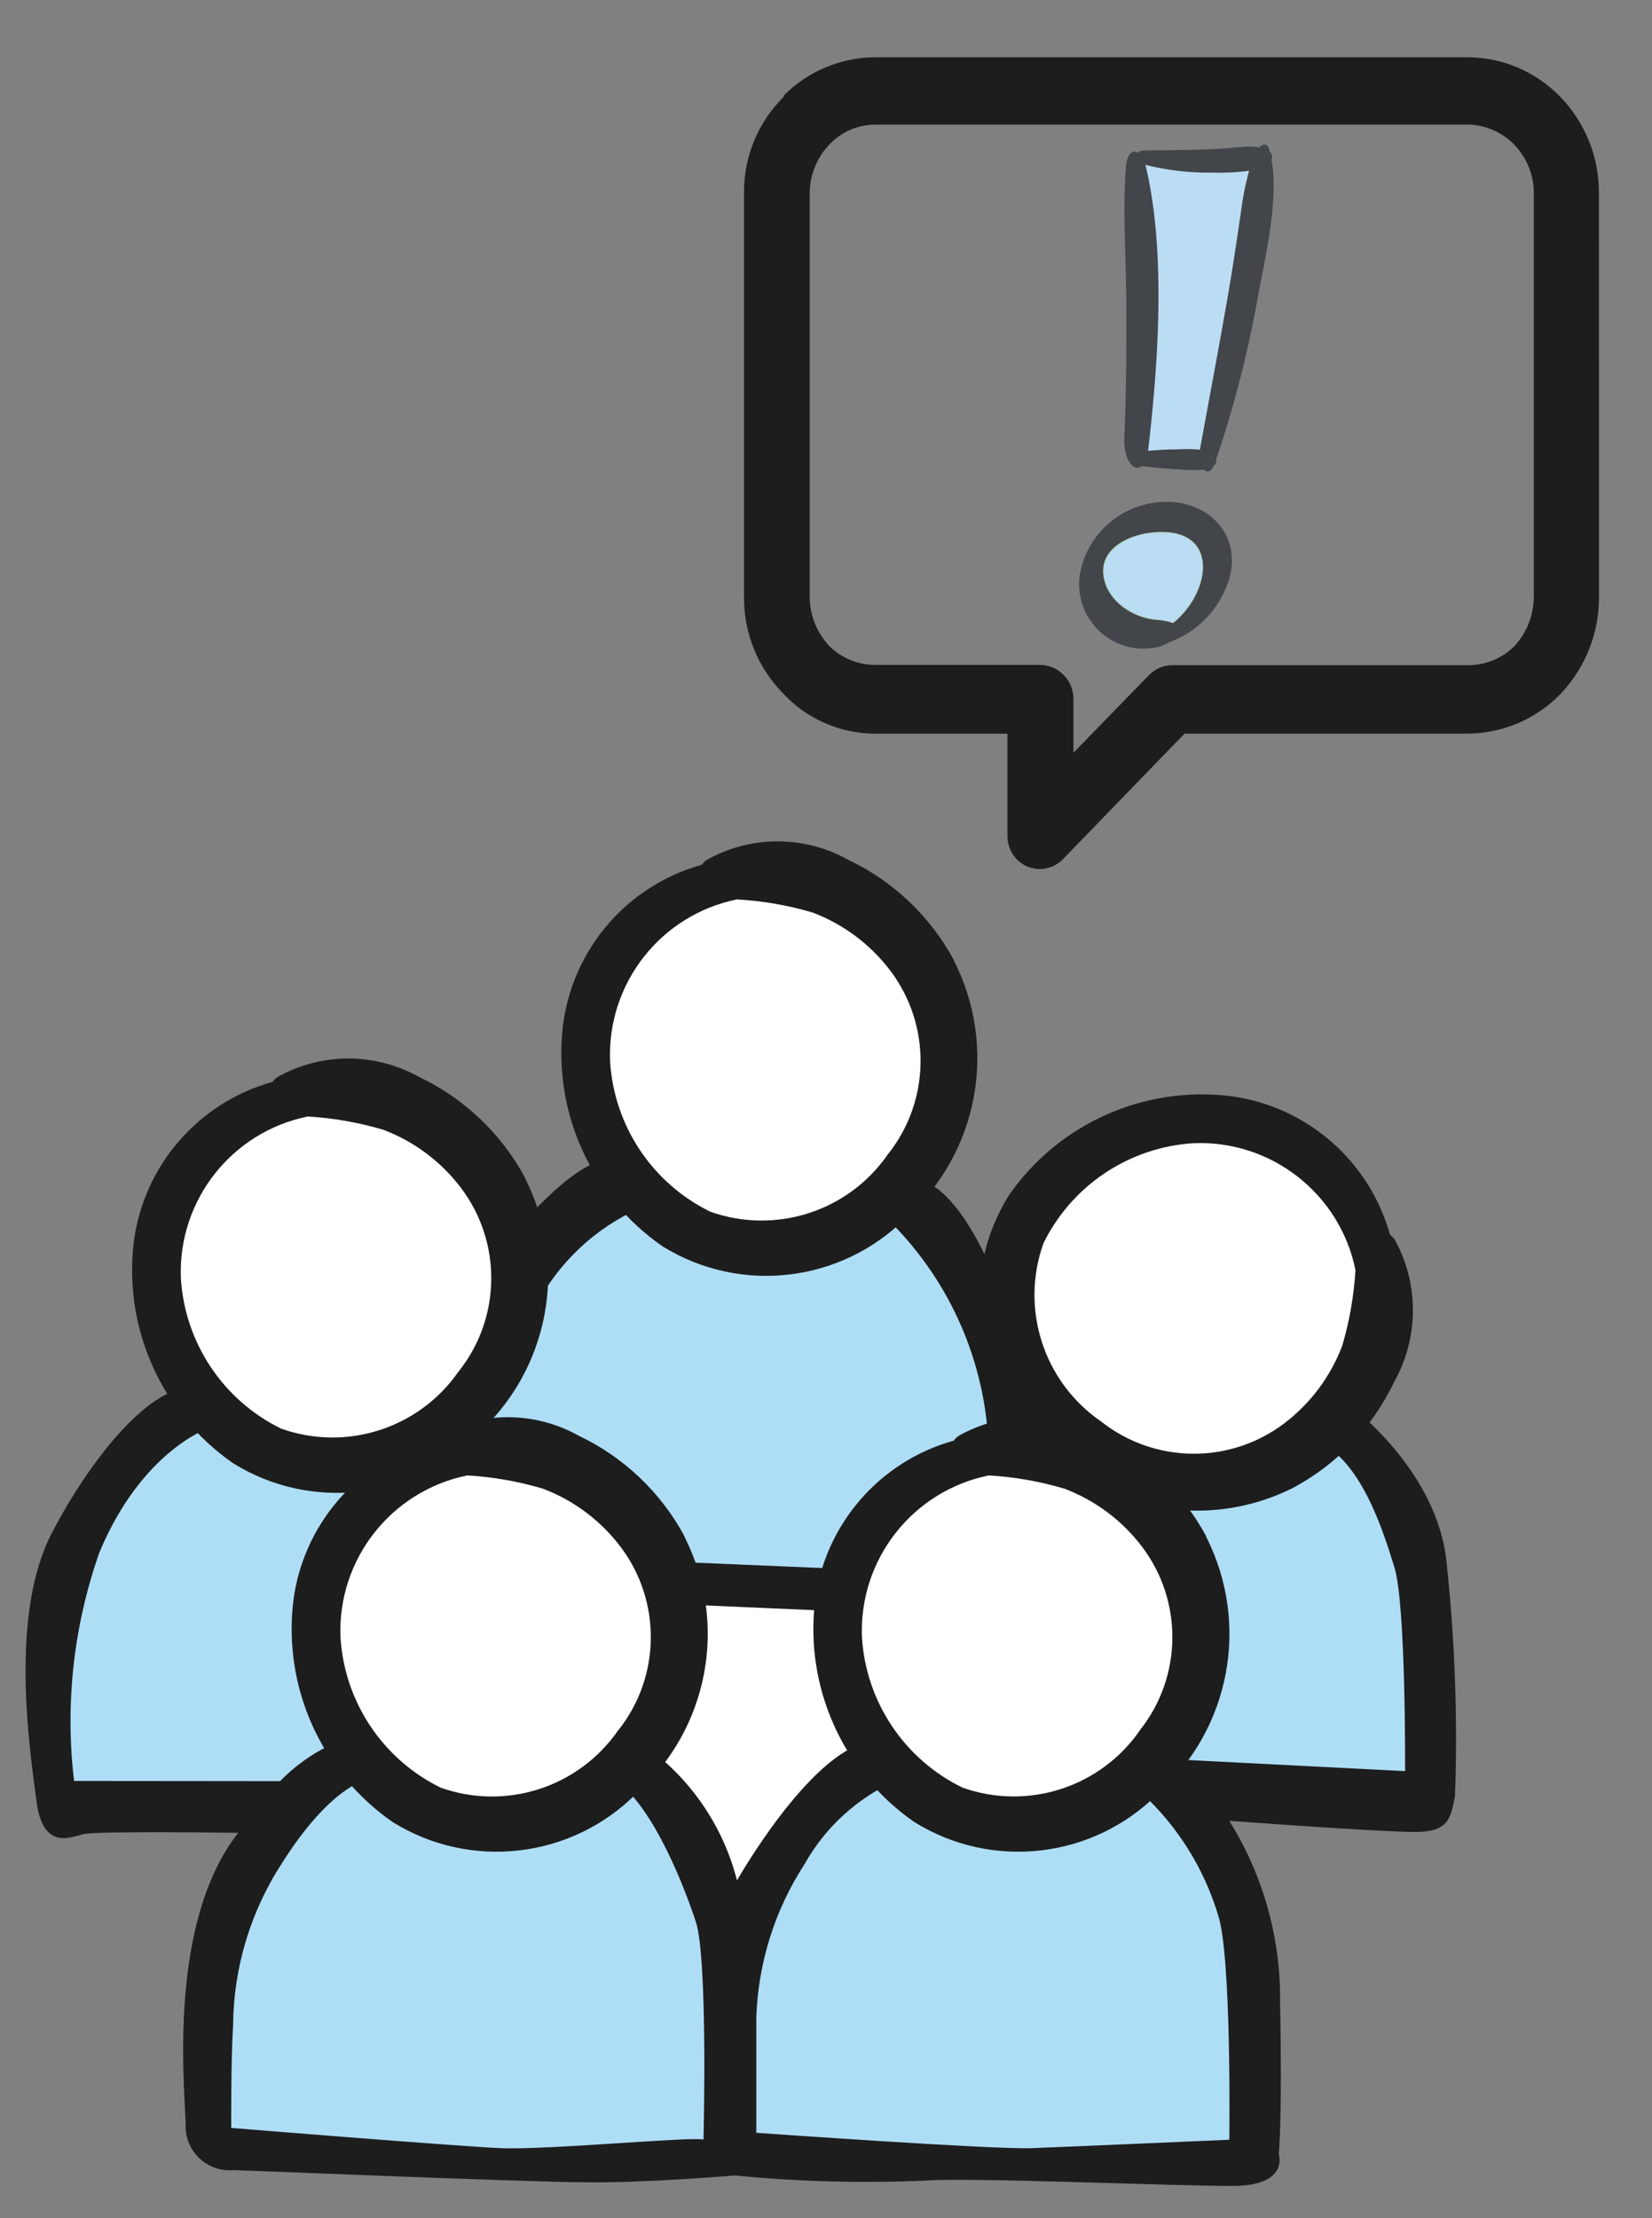 <?xml version="1.0" encoding="UTF-8" standalone="no"?>
<svg
   xmlns:dc="http://purl.org/dc/elements/1.1/"
   xmlns:cc="http://creativecommons.org/ns#"
   xmlns:rdf="http://www.w3.org/1999/02/22-rdf-syntax-ns#"
   xmlns:svg="http://www.w3.org/2000/svg"
   xmlns="http://www.w3.org/2000/svg"
   xmlns:sodipodi="http://sodipodi.sourceforge.net/DTD/sodipodi-0.dtd"
   xmlns:inkscape="http://www.inkscape.org/namespaces/inkscape"
   width="76mm"
   height="102mm"
   viewBox="0 0 76 102"
   version="1.1"
   id="svg8"
   inkscape:version="1.0.2 (e86c870879, 2021-01-15)"
   sodipodi:docname="Gemeinsames-Verstaednis-blau.svg">
  <rect x="0" y="0" width="76" height="102" fill="#808080" stroke="none"/>
  <defs
     id="defs2" />
  <sodipodi:namedview
     id="base"
     pagecolor="#ffffff"
     bordercolor="#666666"
     borderopacity="1.0"
     inkscape:pageopacity="0.0"
     inkscape:pageshadow="2"
     inkscape:zoom="0.98994949"
     inkscape:cx="400"
     inkscape:cy="196.34508"
     inkscape:document-units="mm"
     inkscape:current-layer="layer1"
     inkscape:document-rotation="0"
     showgrid="false"
     inkscape:window-width="1920"
     inkscape:window-height="1017"
     inkscape:window-x="-8"
     inkscape:window-y="-8"
     inkscape:window-maximized="1" />
  <g
     inkscape:label="Ebene 1"
     inkscape:groupmode="layer"
     id="layer1">
    <g
       id="g346"
       transform="translate(-5.329,-1.876)">
      <g
         id="g321"
         transform="translate(-60.67,-70.826)">
        <path
           d="m 139.56,100.182 c -8.3e-4,1.637 -0.625,3.213 -1.746,4.406 -1.121,1.17 -2.668,1.836 -4.288,1.849 h -13.032 l -5.596,5.774 c -0.564,0.586 -1.496,0.604 -2.082,0.044 -0.006,-0.006 -0.028,-0.028 -0.044,-0.044 -0.292,-0.307 -0.445,-0.718 -0.425,-1.141 v -4.631 h -6.084 c -1.607,-0.002 -3.142,-0.671 -4.236,-1.849 -1.158,-1.174 -1.805,-2.758 -1.799,-4.408 V 81.534 c -0.003,-1.633 0.642,-3.2 1.799,-4.352 l 0.051,-0.11 c 1.113,-1.105 2.615,-1.729 4.184,-1.737 h 27.26 c 1.62,0.006 3.167,0.68 4.288,1.851 1.12,1.172 1.746,2.73 1.746,4.352 z m -6.034,-21.749 h -27.26 c -0.778,-0.001 -1.523,0.313 -2.065,0.87 l -0.051,0.051 c -0.562,0.587 -0.884,1.364 -0.899,2.177 v 18.647 c 0.006,0.829 0.336,1.623 0.899,2.231 0.565,0.558 1.328,0.87 2.123,0.868 h 7.565 c 0.861,0.003 1.552,0.713 1.544,1.575 0,0.001 0,0.003 -5e-5,0.003 v 2.463 l 3.439,-3.535 c 0.288,-0.31 0.69,-0.49 1.114,-0.493 h 13.603 c 0.795,0.002 1.558,-0.309 2.123,-0.868 0.565,-0.607 0.887,-1.401 0.901,-2.231 V 81.53 c -0.006,-0.813 -0.337,-1.591 -0.901,-2.177 -0.559,-0.574 -1.322,-0.906 -2.123,-0.924"
           id="Pfad_333960"
           fill="#1d1d1d"
           style="stroke-width:1.93" />
        <path
           d="m 78.877,155.791 -10.427,-0.232 c 0,0 -0.225,-5.941 0,-8.034 0.225,-2.092 3.522,-8.464 6.523,-10.208 l 12.15,-0.188 c 0,0 3.432,-9.872 11.427,-11.882 0,0 11.28,-1.961 14.485,13.53 l 13.714,-0.549 c 1.725,1.241 3.094,2.914 3.97,4.85 0.812,2.567 1.162,12.471 1.162,12.471 h -10.973 c 0,0 3.678,5.962 2.675,16.013 l -24.313,0.444 -12.885,0.002 -10.71,-0.514 c 0,0 -0.495,-12.651 3.203,-15.725"
           id="Pfad_111052"
           fill="#aedef6"
           style="stroke-width:1.414" />
        <path
           d="M 107.369,145.662 H 92.875 v 7.129 c 0,0 5.897,3.24 7.001,8.771 1.454,-2.886 4.084,-8.006 10.082,-9.888 -0.27,-2.207 -1.168,-4.3 -2.589,-6.012 z"
           id="Pfad_111067"
           fill="#ffffff"
           style="stroke-width:1.414" />
        <path
           d="m 108.907,121.396 c 0.203,4.375 -3.18,8.086 -7.555,8.288 -4.375,0.199 -8.086,-3.18 -8.288,-7.555 -0.01,-0.245 -0.01,-0.488 0,-0.734 -0.203,-4.375 3.18,-8.086 7.555,-8.289 4.375,-0.199 8.086,3.18 8.288,7.555 0.007,0.246 0.007,0.489 0,0.734"
           id="Pfad_111053"
           fill="#ffffff"
           style="stroke-width:1.414" />
        <path
           d="m 128.889,132.634 c 0.203,4.375 -3.18,8.086 -7.555,8.288 -4.375,0.199 -8.086,-3.18 -8.288,-7.554 -0.006,-0.245 -0.006,-0.488 0,-0.734 -0.203,-4.375 3.18,-8.086 7.555,-8.288 4.375,-0.199 8.086,3.18 8.288,7.555 0.005,0.245 0.005,0.488 0,0.734"
           id="Pfad_111054"
           fill="#ffffff"
           style="stroke-width:1.414" />
        <path
           d="m 120.714,147.906 c -0.164,4.377 -3.845,7.791 -8.221,7.627 -4.376,-0.166 -7.791,-3.845 -7.627,-8.222 0.16,-4.262 3.661,-7.634 7.926,-7.633 4.46,0.087 8.005,3.772 7.922,8.231"
           id="Pfad_111055"
           fill="#ffffff"
           style="stroke-width:1.414" />
        <path
           d="m 96.727,147.85 c 0.084,4.46 -3.462,8.144 -7.921,8.231 -4.546,-0.168 -8.095,-3.99 -7.926,-8.536 0.16,-4.31 3.617,-7.766 7.926,-7.926 4.46,0.087 8.005,3.772 7.921,8.231"
           id="Pfad_111056"
           fill="#ffffff"
           style="stroke-width:1.414" />
        <path
           d="m 89.376,131.402 c 0.084,4.46 -3.462,8.144 -7.922,8.231 -4.46,-0.087 -8.005,-3.772 -7.922,-8.231 -0.084,-4.459 3.462,-8.144 7.922,-8.231 4.46,0.087 8.005,3.772 7.922,8.231"
           id="Pfad_111057"
           fill="#ffffff"
           style="stroke-width:1.414" />
        <path
           d="m 121.496,143.357 c -1.087,-2.023 -2.791,-3.645 -4.865,-4.631 -2.021,-1.133 -4.484,-1.146 -6.517,-0.006 -0.092,0.065 -0.173,0.133 -0.237,0.228 -3.411,0.948 -5.925,3.845 -6.381,7.356 -0.483,3.979 1.276,7.9 4.57,10.185 3.585,2.224 8.23,1.681 11.206,-1.31 3.328,-2.974 4.24,-7.813 2.224,-11.795 m -3.043,8.867 c -1.812,2.635 -5.169,3.722 -8.182,2.65 -2.672,-1.305 -4.437,-3.946 -4.618,-6.915 -0.143,-3.574 2.327,-6.724 5.832,-7.438 1.182,0.067 2.352,0.274 3.487,0.611 1.409,0.534 2.64,1.452 3.553,2.649 1.907,2.503 1.875,5.981 -0.079,8.448"
           id="Pfad_111058"
           fill="#1d1d1d"
           style="stroke-width:1.414" />
        <path
           d="m 97.495,143.357 c -1.087,-2.023 -2.791,-3.645 -4.865,-4.631 -2.021,-1.133 -4.484,-1.146 -6.517,-0.006 -0.092,0.065 -0.173,0.133 -0.237,0.228 -3.411,0.948 -5.924,3.845 -6.381,7.356 -0.483,3.979 1.277,7.9 4.57,10.185 3.585,2.224 8.23,1.681 11.206,-1.31 3.329,-2.974 4.242,-7.815 2.224,-11.797 m -3.043,8.866 c -1.81,2.636 -5.165,3.727 -8.179,2.658 -2.671,-1.308 -4.432,-3.951 -4.61,-6.92 -0.143,-3.574 2.327,-6.724 5.832,-7.438 1.182,0.067 2.352,0.274 3.487,0.611 1.407,0.535 2.637,1.452 3.549,2.649 1.907,2.503 1.875,5.981 -0.079,8.448"
           id="Pfad_111059"
           fill="#1d1d1d"
           style="stroke-width:1.414" />
        <path
           d="m 90.154,126.859 c -1.088,-2.023 -2.795,-3.646 -4.87,-4.631 -2.019,-1.129 -4.476,-1.142 -6.507,-0.006 -0.092,0.065 -0.173,0.133 -0.237,0.228 -3.413,0.946 -5.927,3.843 -6.385,7.355 -0.483,3.979 1.277,7.9 4.57,10.184 3.585,2.224 8.23,1.68 11.206,-1.31 3.329,-2.974 4.242,-7.815 2.224,-11.797 m -3.043,8.863 c -1.812,2.635 -5.169,3.722 -8.182,2.65 -2.671,-1.308 -4.432,-3.951 -4.61,-6.92 -0.139,-3.571 2.33,-6.717 5.832,-7.431 1.182,0.067 2.352,0.273 3.487,0.611 1.408,0.534 2.639,1.452 3.552,2.649 1.907,2.503 1.875,5.981 -0.079,8.448"
           id="Pfad_111060"
           fill="#1d1d1d"
           style="stroke-width:1.414" />
        <path
           d="m 109.897,116.877 c -1.086,-2.022 -2.789,-3.644 -4.86,-4.631 -2.022,-1.133 -4.484,-1.146 -6.517,-0.006 -0.092,0.065 -0.173,0.133 -0.237,0.228 -3.411,0.948 -5.924,3.845 -6.381,7.356 -0.483,3.98 1.277,7.9 4.57,10.185 3.585,2.224 8.23,1.68 11.206,-1.31 3.326,-2.975 4.237,-7.814 2.219,-11.795 m -3.043,8.866 c -1.812,2.634 -5.169,3.721 -8.182,2.649 -2.669,-1.309 -4.429,-3.952 -4.606,-6.92 -0.143,-3.574 2.327,-6.724 5.832,-7.438 1.183,0.066 2.354,0.267 3.491,0.605 1.408,0.534 2.639,1.452 3.552,2.649 1.907,2.503 1.875,5.981 -0.079,8.448"
           id="Pfad_111061"
           fill="#1d1d1d"
           style="stroke-width:1.414" />
        <path
           d="m 125.509,141.106 c 2.023,-1.087 3.645,-2.791 4.631,-4.865 1.133,-2.021 1.146,-4.483 0.036,-6.517 -0.06,-0.091 -0.138,-0.175 -0.229,-0.239 -0.948,-3.411 -3.845,-5.925 -7.356,-6.381 -3.98,-0.482 -7.9,1.276 -10.185,4.571 -2.224,3.585 -1.68,8.23 1.31,11.206 2.974,3.329 7.815,4.242 11.797,2.224 m -8.867,-3.043 c -2.633,-1.813 -3.719,-5.17 -2.647,-8.182 1.308,-2.671 3.951,-4.432 6.92,-4.61 3.574,-0.141 6.724,2.327 7.438,5.832 -0.07,1.182 -0.275,2.352 -0.611,3.487 -0.534,1.408 -1.452,2.639 -2.649,3.552 -2.503,1.907 -5.981,1.875 -8.448,-0.077"
           id="Pfad_111062"
           fill="#1d1d1d"
           style="stroke-width:1.414" />
        <path
           d="m 89.66,129.378 c 0,0 2.593,-3.137 4.135,-3.306 l 1.273,2.358 c -2.022,1 -3.645,2.658 -4.603,4.701 z"
           id="Pfad_111063"
           fill="#1d1d1d"
           style="stroke-width:1.414" />
        <path
           d="m 106.587,128.529 c 2.766,2.58 4.488,6.087 4.836,9.854 0.775,-0.315 1.599,-0.486 2.434,-0.513 -1.192,-4.74 -3.203,-10.456 -5.723,-10.987 -0.615,0.451 -1.143,1.006 -1.556,1.645"
           id="Pfad_111064"
           fill="#1d1d1d"
           style="stroke-width:1.414" />
        <path
           d="m 128.026,137.274 c 0,0 4.132,3.01 4.527,7.326 0.381,3.553 0.509,7.13 0.383,10.701 -0.204,0.983 -0.256,1.659 -1.884,1.641 -1.628,-0.003 -8.501,-0.511 -8.501,-0.511 1.57,2.513 2.382,5.426 2.338,8.389 0.105,5.375 -0.06,6.943 -0.06,6.943 0,0 0.507,1.488 -2.224,1.458 -2.73,-0.006 -11.994,-0.396 -13.945,-0.251 -2.95,0.131 -5.905,0.057 -8.844,-0.232 0,0 -4.221,0.358 -6.931,0.312 -2.71,-0.009 -15.291,-0.539 -16.154,-0.556 -1.116,0.091 -2.095,-0.738 -2.187,-1.853 -10e-4,-0.004 -10e-4,-0.008 -10e-4,-0.066 0.013,-1.426 -0.952,-9.285 2.413,-13.591 0,0 -6.552,-0.1 -7.158,0.066 -0.605,0.167 -1.839,0.7 -2.122,-1.528 -0.283,-2.228 -1.287,-8.523 0.72,-12.35 2.007,-3.828 4.57,-6.572 6.159,-6.607 l 1.038,1.813 c 0,0 -3.057,1.016 -5.017,5.699 -1.191,3.371 -1.591,6.97 -1.17,10.52 l 9.478,0.009 c 0.747,-0.768 1.639,-1.38 2.624,-1.802 l 1.308,1.752 c 0,0 -1.635,0.327 -3.831,3.8 -1.461,2.233 -2.247,4.839 -2.263,7.507 -0.1,1.457 -0.086,4.689 -0.086,4.689 0,0 10.21,0.83 12.356,0.928 2.146,0.099 8.81,-0.54 9.371,-0.391 0,0 0.21,-8.315 -0.355,-10.024 -0.564,-1.709 -1.886,-5.049 -3.511,-6.365 l 1.446,-1.515 c 1.958,1.492 3.354,3.601 3.961,5.987 0,0 3.282,-5.8 6.027,-6.366 l 1.344,1.753 c -1.8,0.788 -3.295,2.141 -4.258,3.855 -1.374,2.11 -2.144,4.556 -2.225,7.073 0,2.621 0,5.289 0,5.289 0,0 10.853,0.771 12.642,0.707 1.789,-0.065 9.118,-0.388 9.118,-0.388 0,0 0.117,-8.467 -0.521,-10.35 -0.646,-2.124 -1.842,-4.039 -3.467,-5.552 l 1.372,-1.594 10.703,0.545 c 0,0 0.042,-7.639 -0.489,-9.363 -0.53,-1.724 -1.57,-5.05 -3.667,-5.858 z"
           id="Pfad_111065"
           fill="#1d1d1d"
           style="stroke-width:1.414" />
        <path
           d="m 97.59,144.543 6.648,0.281 -0.217,1.945 -6.429,-0.281 z"
           id="Pfad_111066"
           fill="#1d1d1d"
           style="stroke-width:1.414" />
        <g
           id="g176"
           transform="matrix(-1.427,-0.015,0.015,-1.427,376.447,192.826)">
          <path
             id="Pfad_51207"
             data-name="Pfad 51207"
             d="m 179.422,67.512 -1.749,9.479 3.986,0.187 -0.122,-9.665 z"
             fill="#afceae"
             style="fill:#baddf4;fill-opacity:1;stroke-width:0.435" />
          <path
             id="Pfad_51208"
             data-name="Pfad 51208"
             d="m 180.845,65.646 c 0.972,0 2.156,-0.952 2.156,-1.885 0,-0.933 -1.102,-1.884 -2.075,-1.884 -0.973,0 -1.748,1.155 -1.748,2.09 a 1.638,1.638 0 0 0 1.667,1.679"
             fill="#afceae"
             style="stroke-width:0.435" />
          <path
             id="Pfad_51209"
             data-name="Pfad 51209"
             d="m 180.88,61.426 a 1.016,1.016 0 0 0 -0.357,0.154 3.133,3.133 0 0 0 -1.927,2.064 c -0.373,1.346 0.566,2.385 1.866,2.461 a 2.836,2.836 0 0 0 2.937,-2.301 2.076,2.076 0 0 0 -2.519,-2.378 m 1.782,2.386 c 0.047,0.864 -0.954,1.288 -1.776,1.325 -1.993,0.09 -1.694,-1.963 -0.497,-2.936 a 1.846,1.846 0 0 0 0.456,0.097 c 0.862,0.022 1.769,0.653 1.816,1.514 m -3.604,3.681 a 35.314,35.314 0 0 0 -1.272,5.139 c -0.227,1.323 -0.673,3.252 -0.41,4.546 0,0 -0.003,0 -0.004,0.004 a 0.195,0.195 0 0 0 0.062,0.239 c 0.009,0.033 0.013,0.071 0.024,0.103 0.058,0.169 0.211,0.162 0.309,0.035 a 1.973,1.973 0 0 0 0.574,0.008 c 0.344,-0.032 0.688,-0.066 1.036,-0.083 0.717,-0.036 1.436,-0.044 2.155,-0.064 a 0.188,0.188 0 0 0 0.142,-0.074 c 0.174,0.115 0.362,-0.027 0.392,-0.487 0.09,-1.379 -0.032,-2.774 -0.057,-4.188 -0.027,-1.497 -0.034,-3.003 0.014,-4.482 0.027,-0.759 -0.329,-1.144 -0.571,-0.936 -0.405,-0.041 -0.811,-0.087 -1.211,-0.093 a 4.285,4.285 0 0 0 -0.797,0 c -0.101,-0.105 -0.231,-0.081 -0.327,0.157 -0.009,0.011 -0.025,0.012 -0.034,0.024 a 0.186,0.186 0 0 0 -0.026,0.153 m -0.357,5.486 c 0.277,-1.733 0.587,-3.449 0.883,-5.179 a 5.08,5.08 0 0 0 0.768,0 c 0.305,0 0.605,-0.027 0.905,-0.054 0,0.012 -0.005,0.02 -0.007,0.032 -0.285,2.709 -0.516,6.324 0.167,9.106 0.007,0.029 0.017,0.05 0.026,0.076 a 8.434,8.434 0 0 0 -2.165,-0.229 7.664,7.664 0 0 0 -1.185,0.072 9.48,9.48 0 0 0 0.243,-1.292 c 0.117,-0.846 0.23,-1.693 0.365,-2.534"
             fill="#42454a"
             style="stroke-width:0.435" />
          <path
             style="fill:#baddf4;fill-opacity:1;stroke:none;stroke-width:0.029px;stroke-linecap:butt;stroke-linejoin:miter;stroke-opacity:1"
             d="m 180.292,65.071 c -0.48,-0.134 -0.747,-0.418 -0.82,-0.873 -0.093,-0.579 0.258,-1.384 0.823,-1.888 0.092,-0.082 0.118,-0.092 0.183,-0.067 0.042,0.016 0.231,0.048 0.421,0.072 0.496,0.062 0.789,0.175 1.14,0.439 0.211,0.159 0.388,0.378 0.499,0.62 0.114,0.248 0.13,0.602 0.039,0.845 -0.13,0.346 -0.598,0.683 -1.142,0.825 -0.272,0.071 -0.932,0.087 -1.143,0.028 z"
             id="path905" />
        </g>
      </g>
    </g>
  </g>
</svg>
